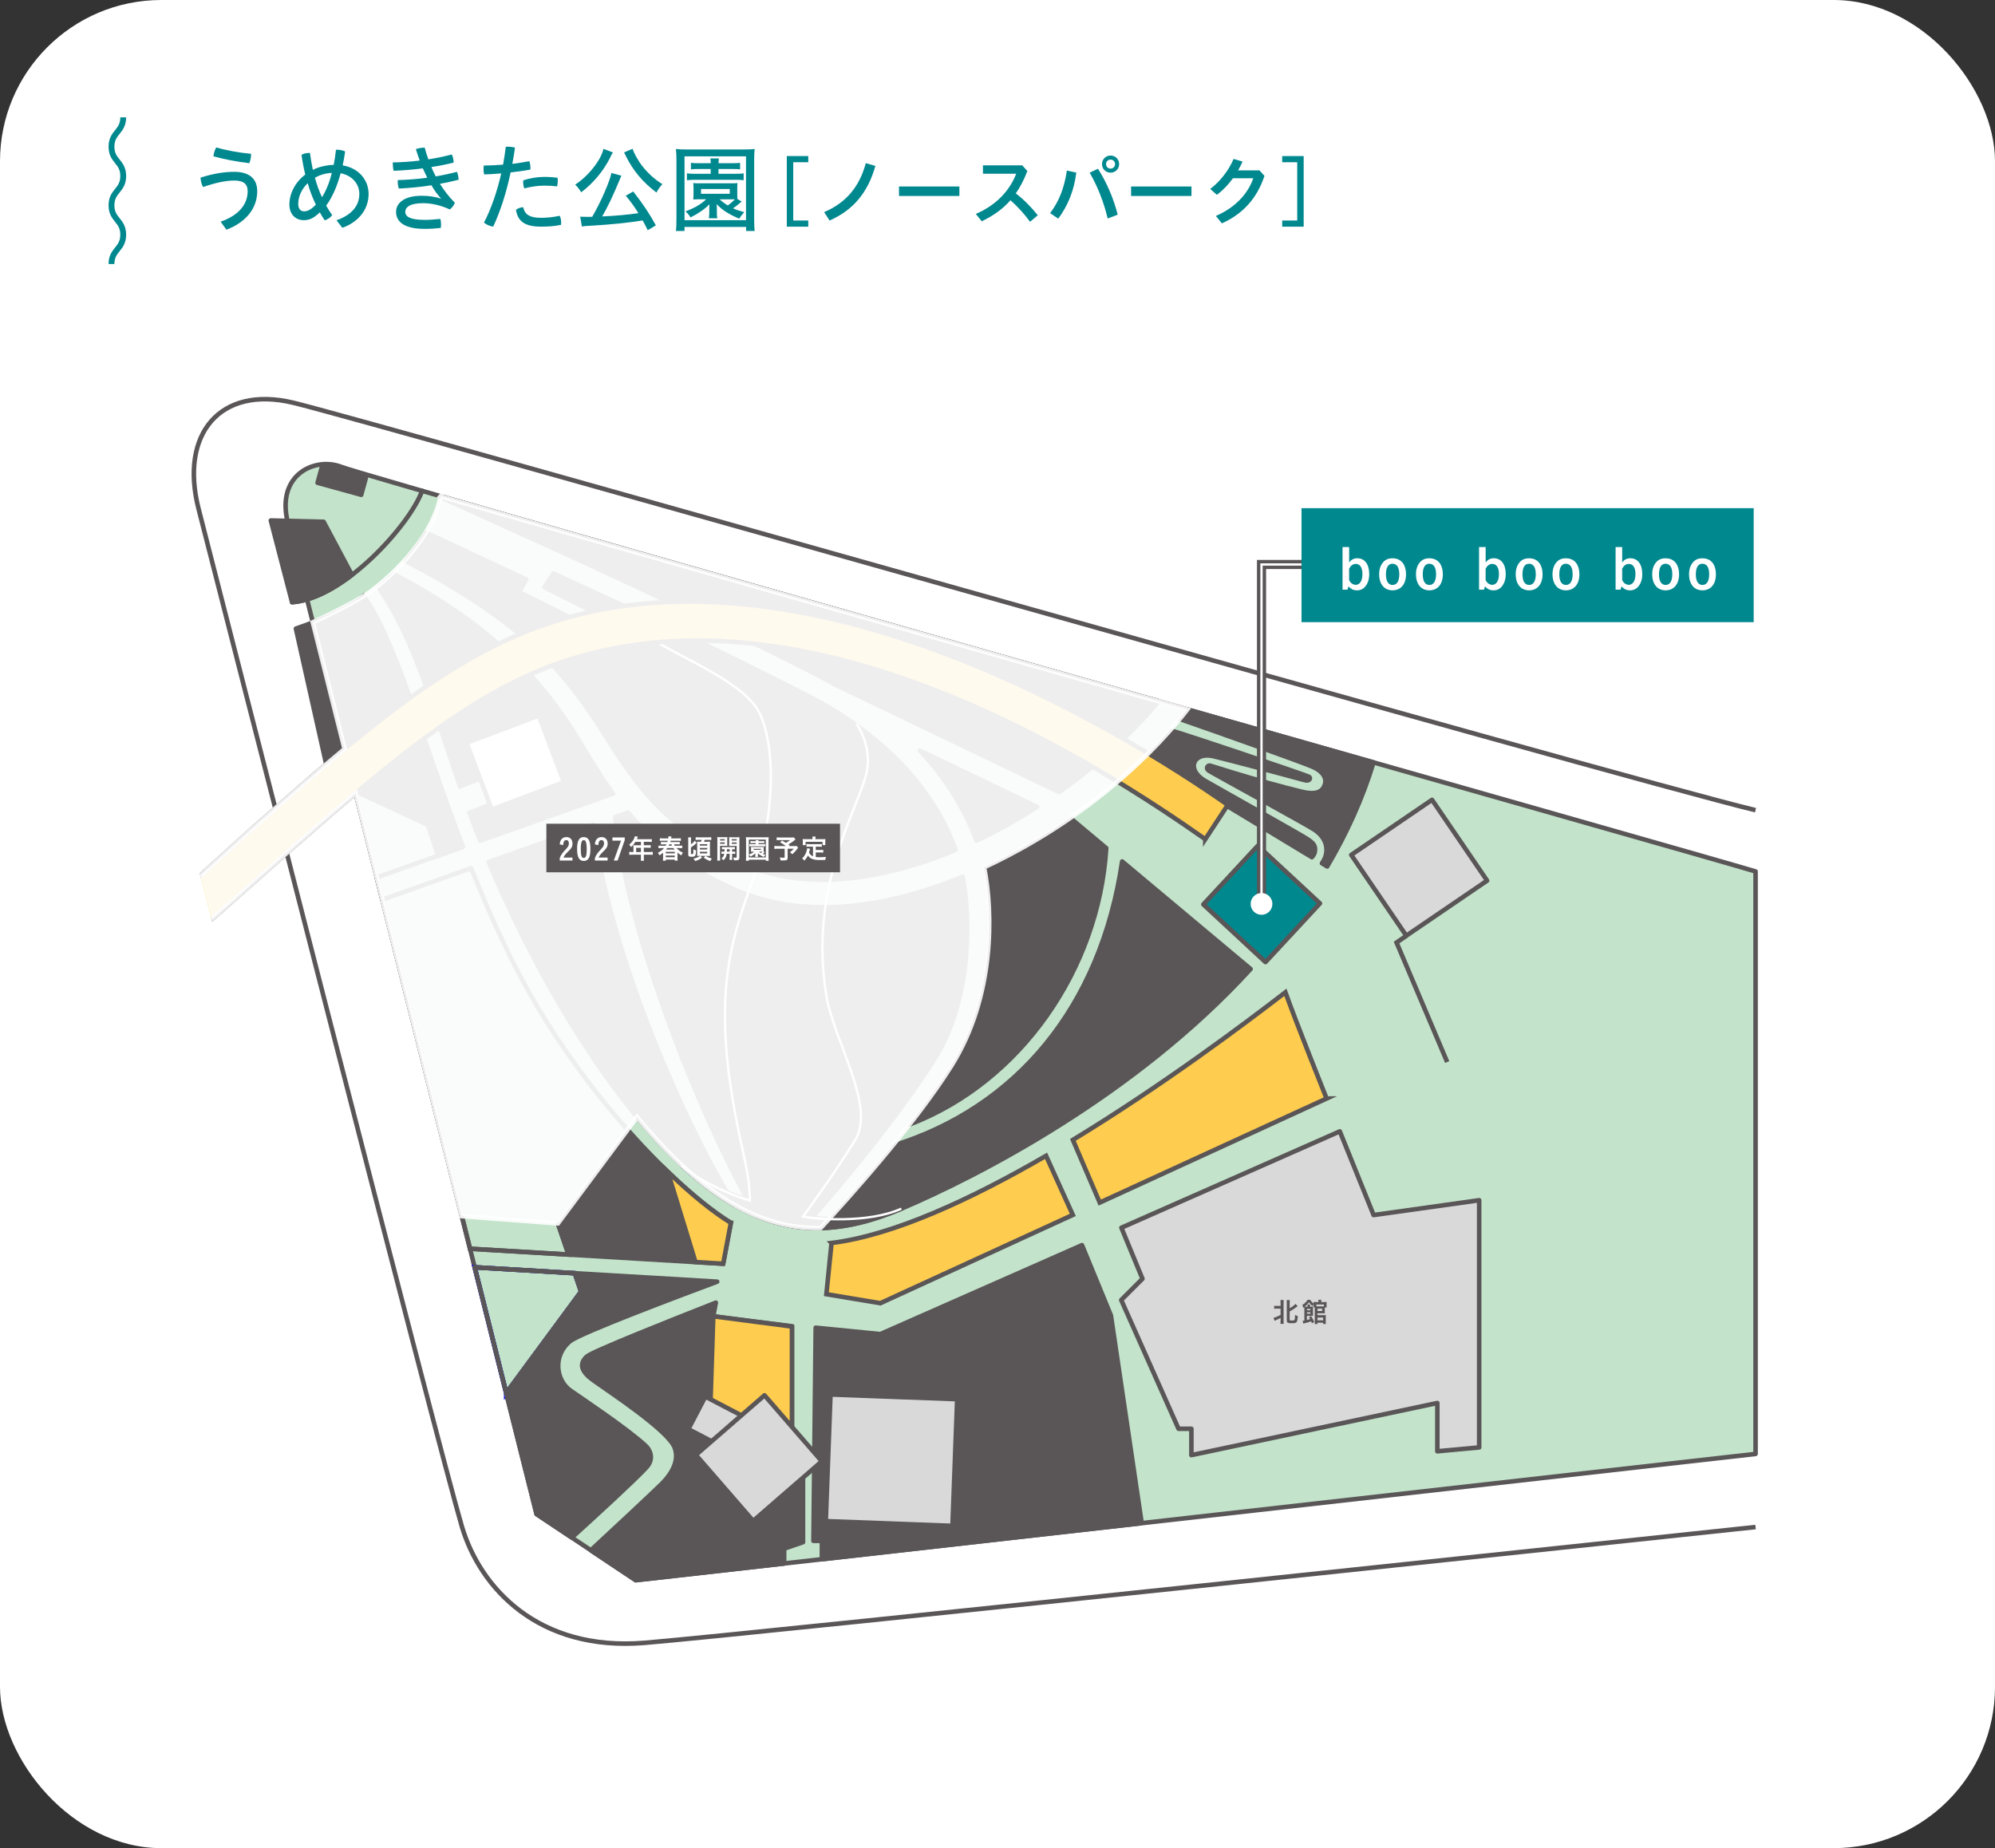 <?xml version="1.0" encoding="UTF-8"?><svg id="uuid-42e419cd-4f37-432c-937e-020ff2767368" xmlns="http://www.w3.org/2000/svg" width="680" height="630" xmlns:xlink="http://www.w3.org/1999/xlink" viewBox="0 0 680 630"><rect x="0" y="0" width="680" height="630" fill="#333333" stroke="none"/><defs><clipPath id="uuid-e8dc9242-bdca-4f78-b0f4-df8e095a3d0a"><rect x="56.4" y="117.29" width="574.15" height="457.62" fill="none" stroke-width="0"/></clipPath><clipPath id="uuid-956b941b-36b5-42d5-9532-1d7164fcf946"><polygon points="142.39 587.19 630.55 587.19 630.55 106.63 19.07 106.63 142.39 587.19" fill="none" stroke-width="0"/></clipPath></defs><g id="uuid-18dee4ae-40cc-431b-8733-9cf992c32076"><rect x="0" y="0" width="680" height="630" rx="55" ry="55" fill="#fff" stroke-width="0"/><path d="m75.21,75.56c6.34-2.21,9.21-6.05,9.21-10.4,0-2.37-1.34-3.62-4.61-3.62-2.85,0-6.4.77-10.59,2.21-.51-.86-.83-2.11-.86-3.2,4.26-1.38,8.19-1.98,11.42-1.98,5.57,0,7.9,2.66,7.9,6.62,0,5.5-3.49,10.43-10.5,13.12l-1.98-2.75Zm10.37-23.13c.03,1.06-.22,2.3-.61,3.2-3.97-.45-8.8-1.38-12.22-2.34.1-1.02.45-2.21.96-3.04,3.3.99,7.81,1.82,11.87,2.18Z" fill="#00888f" stroke-width="0"/><path d="m114.7,75.08c5.25-1.82,7.78-5.02,7.78-8.99,0-3.26-2.3-6.24-6.37-7.04-1.06,3.87-2.53,7.78-4.93,11.04.61,1.12,1.31,2.21,2.05,3.23-.61.86-1.6,1.5-2.56,1.79-.58-.86-1.12-1.76-1.66-2.72-2.21,2.11-3.65,2.66-5.47,2.66-2.82,0-4.9-2.02-4.9-5.31,0-3.87,2.02-7.65,5.41-10.24-.54-2.18-.96-4.42-1.28-6.72.67-.42,1.63-.64,2.53-.64h.35c.26,1.98.58,3.87.99,5.76,2.05-1.06,4.64-1.63,7.1-1.7.32-1.6.58-3.3.77-5.12.16-.03.35-.03.51-.03.9,0,1.79.19,2.62.58-.22,1.66-.51,3.23-.83,4.74,5.63.96,8.83,5.12,8.83,9.76,0,5.18-3.36,9.54-8.96,11.52l-1.98-2.56Zm-13.05-5.54c0,1.66.83,2.5,1.98,2.5,1.09,0,2.27-.45,4.03-2.27-1.12-2.34-2.08-4.8-2.78-7.33-2.05,1.98-3.23,4.54-3.23,7.1Zm11.46-10.59c-1.98.03-4.22.7-5.76,1.66.61,2.27,1.41,4.51,2.4,6.62,1.57-2.53,2.66-5.41,3.36-8.29Z" fill="#00888f" stroke-width="0"/><path d="m150.28,67.6c-1.09-1.15-2.18-2.62-3.23-4.45-3.58.58-7.33.93-11.1,1.12-.26-.7-.38-1.6-.38-2.4v-.48c3.33-.1,6.75-.35,10.05-.8-.51-1.09-1.02-2.14-1.5-3.2-3.23.42-6.53.7-9.95.83-.19-.74-.29-1.73-.29-2.53v-.32c3.07-.06,6.14-.26,9.18-.64-.48-1.31-.9-2.56-1.31-3.9.83-.29,2.05-.51,3.01-.51.35,1.38.77,2.66,1.25,4,2.72-.42,5.41-.99,8-1.66.38.74.61,1.86.61,2.78-2.5.61-5.02,1.12-7.58,1.5.45,1.09.93,2.18,1.5,3.2,2.46-.45,4.83-.93,7.2-1.57.35.77.54,1.76.58,2.69-2.11.54-4.16,1.02-6.37,1.41,1.44,2.3,3.14,4.48,5.09,6.46-.38.93-.96,1.66-1.7,2.27-3.17-1.44-6.27-2.14-9.12-2.14-4.74,0-6.08,1.54-6.08,2.91,0,1.73,1.73,2.78,6.59,2.78,1.66,0,3.46-.13,5.34-.32.19.54.26,1.22.26,1.89,0,.42-.03.83-.1,1.18-1.89.22-3.62.32-5.5.32-6.66,0-9.73-2.24-9.73-5.82,0-2.66,2.34-5.47,8.77-5.47,2.5,0,4.58.35,6.46.96l.06-.1Z" fill="#00888f" stroke-width="0"/><path d="m172.4,50.03c.22-.03.48-.03.7-.03.8,0,1.63.1,2.43.32-.26,1.86-.54,3.71-.9,5.54,2.08-.26,4.06-.58,5.79-.93.22.61.38,1.44.38,2.21,0,.22,0,.45-.03.67-2.02.38-4.35.7-6.72.96-1.47,6.98-3.58,13.47-5.95,18.49-1.18-.19-2.27-.64-3.14-1.38,2.37-4.51,4.45-10.4,5.89-16.77-2.08.19-4.1.29-5.82.35-.16-.58-.22-1.18-.22-1.79,0-.42.03-.83.1-1.25,1.92,0,4.22-.1,6.56-.29.38-1.98.67-4.06.93-6.11Zm18.88,25.82c0,.29-.03.54-.06.8-2.18.45-4.26.61-6.78.61-5.54,0-7.9-1.76-8.58-5.73.61-.51,1.6-.86,2.46-.9.54,2.37,2.02,3.62,6.14,3.62,2.02,0,4.13-.22,6.3-.7.35.64.51,1.47.51,2.3Zm-5.92-15.55c1.82,0,3.49.13,4.67.29.06.32.1.7.1,1.06,0,.67-.1,1.34-.26,1.89-1.22-.16-2.66-.26-4.45-.26-2.08,0-4.58.38-6.72.93-.22-.61-.38-1.41-.38-2.18,0-.19,0-.35.03-.54,2.21-.77,4.8-1.18,7.01-1.18Z" fill="#00888f" stroke-width="0"/><path d="m208.08,53.52c-2.33,4.7-5.79,8.86-9.98,12.03-.58-.99-1.31-1.92-2.05-2.62,4.45-2.85,8.86-8.42,9.63-12.19l3.23,1.22c-.06.1-.13.19-.13.22-.03.03-.06.1-.13.22l-.19.32c-.1.22-.19.38-.26.48l-.13.32Zm12.7,24.96c-.77-1.57-1.12-2.27-1.73-3.33-4.8.77-10.98,1.41-17.09,1.76-2.34.13-2.66.13-3.62.32l-.58-3.36c.67.03,1.63.06,2.53.06.54,0,.64,0,1.57-.03,2.85-4.86,6.08-12.26,6.53-14.94l3.42.93c-.19.38-.35.74-.61,1.41-2.14,5.18-4.1,9.34-5.95,12.48,4.8-.22,8.67-.58,12.35-1.12-1.44-2.3-2.43-3.68-4.29-5.95l2.53-1.44c3.36,4.29,5.6,7.68,7.71,11.55l-2.78,1.66Zm-5.15-27.77c.32,1.34,2.02,4.35,3.52,6.18,1.92,2.37,4,4.22,6.62,5.89-.83.9-1.44,1.76-2.02,2.85-4.67-3.55-7.87-7.36-10.34-12.26-.29-.67-.51-1.09-.7-1.41l2.91-1.25Z" fill="#00888f" stroke-width="0"/><path d="m254.31,78.73v-1.38h-20.99v1.38h-2.94c.13-.83.19-2.24.19-3.97v-20.16c0-1.63-.06-2.69-.19-3.81.77.1,2.24.16,3.68.16h19.45c1.47,0,2.91-.06,3.71-.16-.13,1.15-.16,2.3-.16,3.81v20.19c0,1.86.06,3.3.19,3.94h-2.94Zm-20.99-3.68h20.96v-21.76h-20.96v21.76Zm19.45-6.34c-1.5,1.31-1.92,1.63-2.91,2.3,1.12.51,2.02.83,3.81,1.31-.7.77-1.22,1.44-1.7,2.21-3.52-1.44-6.05-3.1-7.68-4.96.03.45.06.96.06,1.5v1.38c0,.83.03,1.5.13,1.95h-2.85c.06-.45.13-1.28.13-1.95v-1.38c0-.32.03-.8.06-1.44-1.54,1.6-3.84,3.2-6.46,4.48-.54-.9-1.02-1.47-1.73-2.05,2.91-1.06,5.28-2.4,7.07-4.13h-2.3c-.7,0-1.09,0-1.18.03-.35,0-.45,0-.93.03.06-.45.1-.99.1-1.7v-2.14c0-.74-.03-1.25-.1-1.76.64.1,1.02.1,2.11.1h10.88c1.06,0,1.44,0,2.08-.1-.06.61-.06.96-.06,1.76v2.14c0,.77,0,.93.06,1.54l1.41.86Zm-14.65-11.1c-1.18,0-2.02.03-2.62.13v-2.24c.7.1,1.34.13,2.62.13h4.13c0-.74-.03-1.09-.13-1.63h2.91c-.06.35-.1.74-.13,1.63h4.8c1.15,0,1.92-.03,2.56-.13v2.24c-.58-.1-1.34-.13-2.53-.13h-4.83v1.63h6.11c1.18,0,1.82-.03,2.46-.16v2.37c-.67-.13-1.31-.16-2.43-.16h-14.4c-1.09,0-1.89.06-2.5.16v-2.37c.64.13,1.34.16,2.53.16h5.57v-1.63h-4.13Zm.83,8.45h9.79v-1.63h-9.79v1.63Zm6.33,1.89c.83.77,1.6,1.34,2.75,2.08.7-.42,1.86-1.44,2.43-2.08h-5.18Z" fill="#00888f" stroke-width="0"/><path d="m275.5,55.3h-5.12v19.87h5.12v2.1h-7.32v-24.07h7.32v2.1Z" fill="#00888f" stroke-width="0"/><path d="m298.37,56.56c-2.51,9.04-7.58,15.11-15.62,18.61l-1.84-2.87c7.35-3.1,12.06-8.6,14.19-16.67l3.28.92Z" fill="#00888f" stroke-width="0"/><path d="m327.01,63.57v3.23h-20.59v-3.23h20.59Z" fill="#00888f" stroke-width="0"/><path d="m351.1,75.61c-1.92-2.66-4.33-5.27-6.68-7.35-2.69,3.07-5.94,5.35-9.81,7.17l-2-2.51c6.71-2.87,11.42-7.68,13.77-13.7h-11.34v-2.87h13.39l1.74,1.95c-1.1,2.94-2.41,5.45-3.94,7.63,2.66,2.02,5.33,4.71,7.5,7.45l-2.64,2.23Z" fill="#00888f" stroke-width="0"/><path d="m357.93,72.66c2.94-3.87,4.81-8.4,5.71-14.52l3.23.69c-.82,6.3-2.87,11.21-6.15,15.7l-2.79-1.87Zm16.31-15.13c2.84,4.43,5.25,9.83,6.73,15.64l-3.41,1.31c-1.31-5.48-3.43-10.96-6.15-15.62l2.82-1.33Zm7.22-1.59c0,1.64-1.28,2.92-2.92,2.92s-2.92-1.28-2.92-2.92,1.28-2.92,2.92-2.92,2.92,1.28,2.92,2.92Zm-4.46,0c0,.87.67,1.54,1.54,1.54s1.54-.67,1.54-1.54-.67-1.54-1.54-1.54-1.54.67-1.54,1.54Z" fill="#00888f" stroke-width="0"/><path d="m406.12,63.57v3.23h-20.59v-3.23h20.59Z" fill="#00888f" stroke-width="0"/><path d="m429.28,58.07l1.72,1.89c-2.59,7.78-7.48,13.03-14.52,16.18l-2.05-2.53c6.38-2.74,10.88-7.37,12.75-12.85h-6.91c-1.61,2.2-3.48,4.15-5.48,5.66l-2.28-2c3.38-2.59,6.25-6.25,7.96-10.24l3.07.9c-.46,1.02-.97,2.02-1.54,3h7.27Z" fill="#00888f" stroke-width="0"/><path d="m444.36,53.2v24.07h-7.32v-2.1h5.12v-19.87h-5.12v-2.1h7.32Z" fill="#00888f" stroke-width="0"/><path d="m42,40c0,5-4,5-4,10s4,5,4,10-4,5-4,10,4,5,4,10-4,5-4,10" fill="none" stroke="#00888f" stroke-miterlimit="10" stroke-width="1.99"/><g clip-path="url(#uuid-e8dc9242-bdca-4f78-b0f4-df8e095a3d0a)"><g clip-path="url(#uuid-956b941b-36b5-42d5-9532-1d7164fcf946)"><path d="m598.38,276.18c-46.84-11.27-473.59-132.99-498.49-138.91-24.9-5.93-38.73,10.67-32.21,36.17,6.52,25.5,81.68,319.6,89.73,346.85,6.21,21.04,26.09,42.69,62.26,39.73,36.17-2.96,378.72-39.48,378.72-39.48" fill="#fff" stroke="#5a5657" stroke-linejoin="round" stroke-width="1.55"/><path d="m598.38,297.06c-11.27-3.56-473-134.3-481.89-137.86-8.89-3.56-22.53,2.37-18.38,18.97,4.15,16.6,84.79,337.96,84.79,337.96l33.8,22.53,381.69-43.04v-198.57Z" fill="#c3e3cb" stroke="#5a5657" stroke-linejoin="round" stroke-width="1.55"/><polyline points="389.15 519.22 378.66 448.42 368.8 424.44 300.06 454.77 278.03 452.59 277.26 525.25 280.14 525.25 280.14 531.52 389.15 519.22" fill="#5a5657" stroke="#5a5657" stroke-linejoin="round" stroke-width="1.55"/><path d="m269.94,499.76v-47.65l-26.82-3.4.88-4.66c-14.11,5.54-41.99,16.6-43.96,18.35-3.09,2.75-1.44,5.56,2.27,8.19,5.71,4.05,25.53,17.1,27.65,22.89,1.54,4.21-.59,8.63-4.79,12.7-4.76,4.6-15.25,14.38-23.79,22.29l15.31,10.21,50.59-5.71v-5.05l6.43-2.22v-25.93h-3.77Z" fill="#5a5657" stroke="#5a5657" stroke-linejoin="round" stroke-width="1.55"/><path d="m172.55,474.89l25.52-34.59-2.13-6.28-34.15-2.03c4,15.94,7.66,30.52,10.76,42.9Z" fill="none" stroke="blue" stroke-miterlimit="10" stroke-width="1.55"/><path d="m157.77,288.69c-14.05-36.76-23.15-71.15-33.87-85.49l-15.64,15.46c12.82,51.1,35.06,139.74,51.94,207.01l33.58,1.99-3.61-10.62,23.99-31.63c-9.5-10.7-19.15-23.28-27.78-36.97-10.26-16.29-18.63-34.5-25.78-52.51" fill="none" stroke="#5a5657" stroke-miterlimit="10" stroke-width="1.55"/><path d="m119.96,195.99c-6.67,5.1-13.86,8.84-20.41,9.3l-7.24-27.87,17.99.44,9.66,18.13Z" fill="#5a5657" stroke="#5a5657" stroke-linejoin="round" stroke-width="1.55"/><rect x="108.78" y="160.72" width="15.43" height="6.01" transform="translate(47.68 -25.07) rotate(15.41)" fill="#5a5657" stroke="#5a5657" stroke-linejoin="round" stroke-width="1.55"/><polyline points="479.39 318.97 476.02 321.29 493.28 362.03" fill="none" stroke="#5a5657" stroke-miterlimit="10" stroke-width="1.55"/><path d="m249.11,416.86c-9.33-5.75-21.99-16.87-34.95-31.46l-.02.02-23.98,31.62,3.61,10.62,52.71,3.13,2.62-13.92Z" fill="#5a5657" stroke="#5a5657" stroke-linejoin="round" stroke-width="1.55"/><path d="m194.31,457.2c3.37-2.77,37.21-15.49,50.14-20.3l-48.52-2.88,2.13,6.28-25.52,34.59c6.31,25.16,10.35,41.25,10.35,41.25l12.01,8c9.15-8.3,21.24-19.41,25.37-23.84,3.04-3.25.93-6.4-.08-7.35-6.17-5.8-22.32-16.53-25.72-18.92-5.03-3.53-6.12-11.94-.15-16.84Z" fill="#5a5657" stroke="#5a5657" stroke-linejoin="round" stroke-width="1.55"/><path d="m172.55,474.89l25.52-34.59-2.13-6.28-34.15-2.03c4,15.94,7.66,30.52,10.76,42.9Z" fill="none" stroke="#5a5657" stroke-linejoin="round" stroke-width="1.55"/><path d="m149.33,291.75l8.44-3.06c-14.05-36.76-23.16-71.15-33.87-85.49-5.56,4.83-17.34,9.11-23.04,11.08l11.48,51.35,33.5,15.58,3.49,10.54Z" fill="#5a5657" stroke="#5a5657" stroke-linejoin="round" stroke-width="1.55"/><path d="m143.87,167.33c-3.95,11.18-26.5,36.71-44.32,37.95" fill="none" stroke="#5a5657" stroke-linecap="round" stroke-linejoin="round" stroke-width="1.55"/><path d="m275.51,237.27c-29.75-15.32-61.75-30.31-86.88-41.8l-3.06,4.7,23.92,12-3.51,4.1-29.02-14.43,2.42-4.32-34.13-15.96c-2.12,3.7-4.58,6.98-6.93,9.72,41.42,21.6,54.79,38.81,67.08,58.13,11.45,18.01,21.35,33.57,50.04,45.84,18.16,7.77,43.41,5.69,70.27-5.53-7.43-20.99-25.04-39.5-50.18-52.45Z" fill="#5a5657" stroke="#5a5657" stroke-linejoin="round" stroke-width="1.55"/><path d="m394.92,239.05c-93.03-26.47-193.67-55.13-244.72-69.89-.02.11-.06.21-.09.32,3.49,1.6,8.36,3.8,14.29,6.47,25.23,11.37,72.21,32.54,114.66,54.4,1.85.95,3.66,1.93,5.43,2.94l76.53,36.73c13.11-9.27,24.73-19.91,33.9-30.98Z" fill="#5a5657" stroke="#5a5657" stroke-linejoin="round" stroke-width="1.55"/><path d="m332.79,286.56c.41-.2.82-.37,1.24-.57,6.72-3.24,13.25-6.93,19.51-10.93l-40.01-19.2c8.73,9.31,15.25,19.66,19.26,30.7Z" fill="#5a5657" stroke="#5a5657" stroke-linejoin="round" stroke-width="1.55"/><path d="m448.24,289.57c-.03-1.28-.34-1.98-2.5-3.47-2.1-1.44-33.3-18.91-35.22-20.07-6.25-3.77-3.8-9.73,2.89-8.3,2.31.49,25.5,6.59,31.36,8.24,1.62.45,2.23-.86,1.29-1.23-4.08-1.6-40.33-13.83-47.22-15.83-2.67,3.02-5.49,6.01-8.48,8.93l56.79,34.37c.65-.66,1.12-1.51,1.09-2.64Z" fill="#5a5657" stroke="#5a5657" stroke-linejoin="round" stroke-width="1.55"/><path d="m468.18,259.89c-20.09-5.72-41.5-11.8-63.45-18.05-.85,1.09-1.74,2.17-2.63,3.25,10.56,3.62,41.92,14.78,45.39,16.33,3.29,1.46,4.83,3.69,4.08,6.04-.71,2.23-2.62,3.69-7.81,2.44-5.98-1.43-16.38-4.29-23.82-6.6-3.5-1.09-6.28-1.95-7.48-2.31-.78-.23-1.72.94-.31,1.8,1.86,1.14,33.63,18.51,35.92,20.08,3.62,2.49,4.2,5.38,4.05,7.36-.12,1.59-.71,2.93-1.53,4.05l1.79,1.09c6.54-11.09,11.96-22.91,15.8-35.48Z" fill="#5a5657" stroke="#5a5657" stroke-linejoin="round" stroke-width="1.55"/><path d="m377.06,289.11l-12.27-10.28c-8.39,5.78-17.34,11.04-26.7,15.55-.89.43-1.77.83-2.65,1.24,3.05,15.3,3.67,44.07-11.19,67.74-4,6.37-9,13.23-14.26,19.97,37.78-14.41,64.48-52.8,67.08-94.23Z" fill="#5a5657" stroke="#5a5657" stroke-linejoin="round" stroke-width="1.55"/><path d="m382.49,293.65c-7.36,49.67-36.08,83.93-78.31,96.94-9.48,11.6-18.98,22.1-24.46,28.02,8.96-.19,18.02-2.57,27.52-6.6,26.15-11.11,79.54-38.48,119.03-81.69l-43.78-36.66Z" fill="#5a5657" stroke="#5a5657" stroke-linejoin="round" stroke-width="1.55"/><path d="m166.56,293.82c1.73,4.17,3.59,8.45,5.62,12.85,14.7,31.99,31.05,57.45,45.72,75.03,11.47,13.75,22.13,23.18,32.46,29.07-15.95-25.65-42.26-83.88-48.19-129.58l-35.6,12.64Z" fill="#5a5657" stroke="#5a5657" stroke-linejoin="round" stroke-width="1.55"/><path d="m198,253.49c-8.69-14.53-24.68-37.67-63.83-57.76-2.94,2.91-5.08,4.56-5.08,4.56,15.3,22.58,20.26,49.97,34.56,86.32l45.31-16.08c-4.08-5.58-7.54-11.31-10.96-17.03Z" fill="#5a5657" stroke="#5a5657" stroke-linejoin="round" stroke-width="1.55"/><path d="m328.15,298.82c-16.9,6.95-33.05,10.49-47.64,10.49-10.49,0-20.17-1.82-28.75-5.49-17.82-7.62-29.19-16.89-37.71-26.86l-4.4,1.56c5.67,48.26,34.93,114.34,48.43,135.99,5.32,2.17,10.58,3.45,15.85,3.91,2.89-3.27,29.5-33.34,44.67-57.48,11.62-18.5,12.74-44.83,9.55-62.13Z" fill="#5a5657" stroke="#5a5657" stroke-linejoin="round" stroke-width="1.55"/><path d="m233.87,398.57c25.58,23.18,47.9,24.26,73.36,13.44-11.53,5.17-29.52,3.48-33.52,2.72,0,0,10.81-14.74,17.84-26.22,7.02-11.48-7.38-33.83-9.87-49.08-1.82-11.08-1.62-21.12-.37-30.13-.27,0-.54,0-.8,0-9.27,0-17.91-1.42-25.71-4.28-5.07,14.46-10.57,31.9-5.96,63.91,3.16,21.93,6.7,29.15,6.77,40.31-8.71-2.52-19.04-7.99-23.16-12l1.43,1.31Z" fill="#5a5657" stroke="#5a5657" stroke-linejoin="round" stroke-width="1.55"/><rect x="156.36" y="267.94" width="11.12" height="6.46" transform="translate(-88.57 78.79) rotate(-21.63)" fill="#c3e3cb" stroke="#c3e3cb" stroke-linejoin="round" stroke-width="1.55"/><path d="m216.83,213.99c9.18,8.41,37.14,17.24,42.47,29.94,5.33,12.7,4.46,35.04-2.42,55.13-5.41,15.8-13.31,33.35-8.05,69.88,3.16,21.93,6.7,29.15,6.77,40.31-8.71-2.52-19.04-7.99-23.16-12" fill="none" stroke="#fff" stroke-miterlimit="10" stroke-width=".78"/><path d="m291.98,246.76c3.32,5.26,5.12,11.78,2.78,18.95-4.68,14.34-18.8,38.92-13.09,73.73,2.5,15.25,16.9,37.6,9.87,49.08-7.02,11.48-17.84,26.22-17.84,26.22,4,.76,21.99,2.45,33.52-2.72" fill="none" stroke="#fff" stroke-miterlimit="10" stroke-width=".78"/><path d="m157.77,288.69l-29.33,10.41c.63,2.51,1.26,5.03,1.9,7.57l30.25-10.74" fill="none" stroke="#5a5657" stroke-linecap="round" stroke-linejoin="round" stroke-width="1.55"/><line x1="195.93" y1="434.02" x2="161.78" y2="431.99" fill="none" stroke="#5a5657" stroke-linecap="round" stroke-linejoin="round" stroke-width="1.55"/><line x1="160.19" y1="425.67" x2="193.78" y2="427.66" fill="none" stroke="#5a5657" stroke-linecap="round" stroke-linejoin="round" stroke-width="1.55"/><path d="m283.43,423.72l-1.76,17.45,18.39,3.07,65.61-30.1-9.12-20.15c-25.57,14.84-52.07,27.12-73.13,29.72Z" fill="#fecc4e" stroke="#5a5657" stroke-miterlimit="10" stroke-width="1.55"/><path d="m452.17,374.47s-10.53-26.33-14.04-36.21c-14.38,11.08-42.19,31.92-72.44,50.31l9.16,21.37,77.33-35.47Z" fill="#fecc4e" stroke="#5a5657" stroke-miterlimit="10" stroke-width="1.55"/><path d="m410.82,286.07c-34.21-23.95-136.25-91.68-223.34-58.94-29.8,11.2-57.47,35.31-89.46,63.36-7.15,6.27-31.96,28.43-44.46,39.19-73.1,62.95-123.87,113.03-193.75,120.86-55.82,6.25-129.43-15-186.23-83.71l25.93-1.65c48.13,58.84,112.57,74.68,160.07,70.75,67.88-5.62,133.32-74.1,184.58-116.3,13.6-11.2,37.52-33.42,44.64-39.66,33.02-28.96,61.55-53.97,93.81-65.95,89.58-33.27,199.8,35.15,235.89,60.36l-7.68,11.7Z" fill="#fecc4e" stroke="#5a5657" stroke-miterlimit="10" stroke-width="1.55"/><polygon points="269.94 452.19 243.12 448.7 241.94 485.19 269.94 489.29 269.94 452.19" fill="#fecc4e" stroke="#5a5657" stroke-miterlimit="10" stroke-width="1.55"/><path d="m249.11,416.86c-6.05-3.73-13.5-9.73-21.52-17.45l9.46,30.81,9.45.56,2.62-13.92Z" fill="#fecc4e" stroke="#5a5657" stroke-miterlimit="10" stroke-width="1.55"/><polygon points="382.23 418.51 456.68 385.66 468.2 414.19 504.18 409.14 504.18 493.4 489.92 494.72 489.92 478.26 406.09 496.03 406.09 487.04 401.7 487.04 382.17 443.15 389.41 435.91 382.23 418.51" fill="#d9d9d9" stroke="#5a5657" stroke-linejoin="round" stroke-width="1.55"/><rect x="467.11" y="279.14" width="33.33" height="33.33" transform="translate(455.67 -270.54) rotate(55.72)" fill="#d9d9d9" stroke="#5a5657" stroke-linejoin="round" stroke-width="1.55"/><rect x="282.23" y="476.16" width="43.21" height="43.21" transform="translate(18.74 -10.97) rotate(2.13)" fill="#d9d9d9" stroke="#5a5657" stroke-linejoin="round" stroke-width="1.55"/><rect x="236.38" y="480.12" width="20.54" height="12.51" transform="translate(253 -58.93) rotate(27.56)" fill="#d9d9d9" stroke="#5a5657" stroke-linejoin="round" stroke-width="1.55"/><rect x="163.48" y="246.77" width="24.26" height="26.3" transform="translate(356.78 3.85) rotate(69.32)" fill="#fff" stroke="#5a5657" stroke-linejoin="round" stroke-width="1.55"/><rect x="415.55" y="294.48" width="28.9" height="27.3" transform="translate(324.43 -210.23) rotate(42.86)" fill="#00888f" stroke="#5a5657" stroke-linejoin="round" stroke-width="1.55"/><rect x="243.78" y="481.56" width="29.8" height="30.99" transform="translate(464.35 -24.17) rotate(49.03)" fill="#d9d9d9" stroke="#5a5657" stroke-linejoin="round" stroke-width="1.55"/><path d="m435.14,446.1c-.37,0-.61,0-.84.05v-1.04c.22.04.41.05.84.05h1.35v-.98c0-.48-.02-.74-.05-1.02h1.12c-.04.28-.05.54-.05,1.02v6.03c0,.52,0,.78.05,1.07h-1.12c.04-.3.05-.57.05-1.08v-.95c-.56.31-1.02.54-1.67.82-.16.07-.32.14-.4.19l-.33-1.06c.29-.06.45-.11.77-.23.72-.29,1.04-.44,1.63-.75v-2.12h-1.35Zm4.46,3.77c0,.22.12.27.71.27.64,0,.84-.06.94-.25.1-.2.17-.83.17-1.66.34.19.63.31.94.4-.05,1.21-.2,1.85-.51,2.13-.26.23-.61.3-1.58.3-.78,0-1.05-.03-1.29-.14-.26-.13-.37-.36-.37-.78v-5.95c0-.5-.02-.75-.06-1.02h1.09c-.04.3-.05.54-.05,1.02v1.77c.8-.45,1.68-1.11,2-1.52l.71.84c-.09.06-.16.11-.29.21-.25.2-1.01.73-1.43.99q-.36.22-1,.57v2.82Z" fill="#5a5657" stroke-width="0"/><path d="m447.17,451.11c-.11-.33-.18-.5-.25-.69-.39.16-1.25.41-2,.59-.38.09-.52.13-.69.19l-.22-.98c.24,0,.25-.02.58-.07v-3.98c0-.28,0-.38-.02-.57-.1.08-.18.14-.34.26-.07-.38-.16-.64-.33-1.01.5-.33.7-.48,1.1-.87.32-.32.53-.59.69-.89h.9c.22.42.64.88,1.18,1.29,0-.28,0-.41-.03-.56.22.02.39.03.75.03h.9v-.16c0-.24,0-.43-.04-.62h1.03c-.03.2-.04.34-.04.62v.16h.98c.34,0,.64-.02.87-.04-.02.16-.03.34-.03.61v.67c0,.27,0,.46.03.61h-.63v1.32c0,.35,0,.53.03.68-.2-.02-.39-.03-.66-.03h-1.87v.64h2.16c.32,0,.52,0,.7-.03-.02.2-.03.43-.03.71v1.53c0,.36,0,.6.04.8h-.96v-.44h-1.9v.46h-.97c.03-.2.04-.43.04-.77v-4.9h-.41c.02-.18.03-.34.03-.55v-.56c-.2.28-.28.42-.38.69-.57-.48-.85-.78-1.22-1.31-.44.6-.79.98-1.42,1.49.17,0,.25,0,.47,0h.48v-.29c0-.2,0-.3-.04-.46h.9c-.03.14-.04.26-.04.46v.29h.35c.35,0,.51,0,.7-.04-.02.21-.03.43-.03.77v1.68c0,.35.01.52.02.72-.17,0-.29-.02-.52-.02h-1.57v1.41c.63-.16.74-.19,1.09-.3-.14-.27-.19-.36-.38-.67l.75-.32c.38.58.67,1.13,1.04,1.98l-.8.45Zm-.51-4.46v-.47h-1.17v.47h1.17Zm-1.17,1.17h1.17v-.49h-1.17v.49Zm5.78-3.13h-2.58v.63h2.21c.15,0,.21,0,.37,0v-.63Zm-2.19,2.2h1.58v-.79h-1.58v.79Zm0,3.18h1.91v-.92h-1.91v.92Z" fill="#5a5657" stroke-width="0"/><path d="m280.28,418.58c-.18,0-.36,0-.55.01,0,0,0,.01-.01.02.19,0,.37-.02.56-.03Z" fill="#fff" stroke-width="0"/><path d="m280.28,418.58c.85-.03,1.7-.07,2.56-.13-.85.07-1.71.1-2.56.13Z" fill="#fff" stroke-width="0"/><path d="m150.2,169.17c-3.32,15.7-18.4,28.38-23.84,32.41-5.44,4.03-19.74,10.54-19.74,10.54,2.29,9.13,6.19,24.67,10.83,43.18-9.29,7.71-18.77,16.01-28.65,24.67-7.12,6.24-31.04,28.46-44.64,39.66-20.05,16.51-42.28,37.04-65.97,56.26v17.92c23.43-18.5,47.81-40.4,75.37-64.13,12.5-10.76,37.31-32.92,44.46-39.19,7.97-6.99,15.67-13.74,23.21-20.1,15.52,61.87,36.17,144.18,36.17,144.18l32.76,2.47,26.97-36.26c.25.3.5.61.75.91,22.52,27,41.92,37.34,61.84,36.91,9.71-10.5,32-35.31,44.51-55.23,14.87-23.67,14.24-52.44,11.19-67.74.88-.41,1.76-.82,2.65-1.24,15.69-7.57,30.25-17.2,42.85-27.94,3.66-3.12,7.17-6.33,10.47-9.62,4.88-4.86,9.35-9.88,13.32-14.98-95.67-27.22-201.68-57.4-254.52-72.67Z" fill="#fff" opacity=".9" stroke="#fff" stroke-miterlimit="10" stroke-width="1.55"/><rect x="186.23" y="280.8" width="100.1" height="16.55" fill="#5a5657" stroke-width="0"/><path d="m195.12,293.34h-4.33v-.84c.25-.67.48-1.09.9-1.64.28-.38.36-.47,1.29-1.49.71-.78.92-1.2.92-1.89,0-.34-.09-.64-.26-.85-.14-.17-.37-.27-.65-.27-.37,0-.69.25-.85.67-.09.24-.13.48-.17,1.05l-1.18-.24c.08-.84.22-1.26.54-1.69.41-.54.98-.8,1.74-.8,1.28,0,2.07.84,2.07,2.23,0,.66-.14,1.1-.5,1.61-.24.33-.44.54-1.07,1.16-.83.81-1.16,1.23-1.51,1.97h3.06v1.03Z" fill="#fff" stroke-width="0"/><path d="m200.81,292.29c-.34.78-.98,1.19-1.84,1.19-1.57,0-2.27-1.27-2.27-4.14,0-1.18.14-2.15.42-2.77.37-.84.94-1.22,1.84-1.22.97,0,1.57.43,1.93,1.39.23.62.35,1.51.35,2.64,0,1.36-.13,2.26-.43,2.92Zm-1.05-.54c.15-.52.23-1.22.23-2.22,0-1.16-.12-2.19-.32-2.64-.15-.35-.38-.51-.7-.51-.35,0-.55.17-.72.57-.19.43-.29,1.3-.29,2.33,0,2.33.27,3.18,1,3.18.39,0,.66-.24.8-.71Z" fill="#fff" stroke-width="0"/><path d="m207.1,293.34h-4.33v-.84c.25-.67.48-1.09.9-1.64.28-.38.36-.47,1.29-1.49.71-.78.92-1.2.92-1.89,0-.34-.09-.64-.26-.85-.14-.17-.37-.27-.65-.27-.37,0-.69.25-.85.67-.09.24-.13.48-.17,1.05l-1.18-.24c.08-.84.22-1.26.54-1.69.41-.54.98-.8,1.74-.8,1.28,0,2.07.84,2.07,2.23,0,.66-.14,1.1-.5,1.61-.24.33-.44.54-1.07,1.16-.83.81-1.16,1.23-1.51,1.97h3.06v1.03Z" fill="#fff" stroke-width="0"/><path d="m212.94,285.48v.89l-2.42,6.97h-1.29l2.45-6.78h-2.93v-1.09h4.19Z" fill="#fff" stroke-width="0"/><path d="m215.9,288.62c0-.19,0-.34-.03-.52.18.02.37.03.62.03h1.97v-1.16h-1.88c-.46.71-.9,1.25-1.48,1.76-.25-.38-.35-.5-.65-.8.91-.77,1.37-1.36,1.74-2.24.12-.29.19-.49.21-.65l1.06.21c-.03.06-.16.34-.39.83h4.18c.44,0,.65,0,.92-.05v.98c-.28-.04-.52-.05-.92-.05h-1.81v1.16h1.43c.42,0,.65,0,.92-.04v.94c-.24-.03-.51-.04-.89-.04h-1.45v1.46h2.06c.43,0,.7-.02.99-.06v1.02c-.28-.04-.6-.06-.99-.06h-2.06v1.11c0,.46,0,.71.06.96h-1.1c.04-.26.06-.49.06-.97v-1.1h-3.01c-.39,0-.69.02-.98.06v-1.02c.29.04.56.06.98.06h.45v-1.84Zm2.56,1.84v-1.46h-1.62v1.46h1.62Z" fill="#fff" stroke-width="0"/><path d="m230.93,292.31c0,.53,0,.8.06,1.07h-1v-.36h-3.06v.37h-.98c.05-.28.06-.55.06-1.05v-1.66c-.43.36-.71.57-1.22.89-.14-.32-.34-.6-.57-.85.9-.49,1.55-.98,2.11-1.63h-.84c-.42,0-.75.02-1.05.06v-.9c.24.04.58.06,1.04.06h1.41c.12-.21.17-.32.26-.5h-.95c-.48,0-.7.01-.93.04v-.85c.2.03.45.04.93.04h1.26c.07-.19.09-.26.14-.45h-1.68c-.46,0-.73,0-1.02.05v-.9c.28.04.6.06,1.06.06h1.81c.05-.29.06-.42.06-.63v-.09l1.05.07q-.05.17-.13.65h2.26c.48,0,.8-.02,1.06-.06v.9c-.29-.04-.57-.05-1.02-.05h-2.47c-.05.19-.07.27-.13.45h2.29c.52,0,.75,0,.96-.04v.85c-.24-.03-.46-.04-.96-.04h-1.01c.11.23.16.33.27.5h1.51c.46,0,.78-.02,1.02-.06v.9c-.3-.04-.63-.06-1.03-.06h-.9c.63.69,1.22,1.12,2.16,1.58-.23.31-.37.56-.51.93-.57-.36-.85-.57-1.32-.97v1.68Zm-4-1.41h3.06v-.53h-3.06v.53Zm0,1.32h3.06v-.58h-3.06v.58Zm2.99-2.62c-.19-.22-.25-.32-.39-.51h-2.1c-.15.21-.24.34-.38.51h2.87Zm-.87-1.31c-.07-.15-.1-.2-.23-.5h-.66c-.09.21-.14.3-.24.5h1.14Z" fill="#fff" stroke-width="0"/><path d="m235.53,290.98c0,.14.07.18.35.18.26,0,.34-.04.39-.19.05-.16.08-.58.08-1.03,0-.09,0-.24,0-.44.35.22.56.31.9.39-.03,1.13-.12,1.59-.37,1.86-.21.22-.49.31-1.09.31-.95,0-1.2-.16-1.2-.78v-4.94c0-.39,0-.62-.05-.88h1.03c-.03.24-.05.48-.05.87v1.5c.6-.43.98-.79,1.3-1.26l.63.75c-.66.62-.7.65-1.11.97-.33.24-.49.35-.83.57v2.13Zm3.8,1.34c-.85.63-1.17.8-2.36,1.22-.14-.31-.31-.53-.61-.85,1.13-.25,1.6-.46,2.26-.95h-.31c-.3,0-.5,0-.71.03.02-.27.03-.48.03-.85v-3.35c0-.22,0-.47-.03-.66.24.03.36.03.83.03h.5c.11-.21.21-.44.29-.65h-1.12c-.43,0-.72,0-.99.05v-.96c.24.04.47.05.98.05h3.33c.54,0,.8-.01,1.02-.05v.96c-.28-.04-.56-.05-1.02-.05h-1.2c-.1.26-.19.45-.3.65h1.22c.5,0,.65,0,.89-.03-.03.24-.04.42-.04.8v3.21c0,.46,0,.65.03.85-.09,0-.11,0-.3,0-.06,0-.11,0-.17,0-.18,0-.29,0-.32,0h-.7c.79.48,1.12.62,2.11.87-.23.28-.39.55-.52.9-1.16-.44-1.57-.65-2.27-1.2l.66-.57h-1.85l.66.58Zm-.78-4.05h2.51v-.52h-2.51v.52Zm0,1.3h2.51v-.53h-2.51v.53Zm0,1.35h2.51v-.57h-2.51v.57Z" fill="#fff" stroke-width="0"/><path d="m245.44,292.27c0,.53,0,.83.05,1.09h-1.04c.04-.26.06-.55.06-1.11v-5.9c0-.48,0-.72-.04-1.01.24.03.48.04.91.04h1.62c.48,0,.68,0,.92-.04-.02.27-.03.51-.03.83v1.37c0,.41,0,.56.02.8-.29,0-.48-.02-.82-.02h-1.66v3.94Zm0-5.75h1.58v-.47h-1.58v.47Zm0,1.12h1.58v-.48h-1.58v.48Zm1.49,2.67c.02-.32.02-.43.02-.83-.42,0-.65,0-.9.04v-.8c.24.03.49.04.9.04h2.6c.44,0,.68,0,.93-.04v.8c-.25-.03-.48-.04-.93-.04v.83h.13c.45,0,.67,0,.92-.04v.81c-.28-.03-.48-.04-.92-.04h-.13v1.32c0,.41,0,.59.04.77h-.93c.04-.22.05-.37.05-.77v-1.32h-1.01c-.09.94-.39,1.54-1.09,2.21-.23-.25-.4-.4-.72-.62.61-.47.85-.87.97-1.59-.49,0-.72.01-.95.04v-.81c.24.03.47.04.92.04h.09Zm.86-.83q0,.38-.03.83h.95v-.83h-.92Zm4.24,2.79c0,.79-.27,1-1.28,1-.15,0-.27,0-.59-.02-.05-.4-.09-.59-.24-.94.34.05.61.07.83.07.29,0,.34-.04.34-.23v-3.8h-1.76c-.3,0-.61,0-.82.02.03-.31.03-.37.03-.8v-1.37c0-.35,0-.59-.03-.83.24.03.46.04.91.04h1.72c.45,0,.67,0,.92-.04-.03.33-.04.55-.04,1v5.92Zm-2.6-5.74h1.67v-.47h-1.67v.47Zm0,1.12h1.67v-.48h-1.67v.48Z" fill="#fff" stroke-width="0"/><path d="m261.03,293.42v-.36h-5.79v.36h-1c.04-.3.06-.68.06-1.16v-5.82c0-.41-.02-.74-.05-1.07.28.04.59.05,1.04.05h5.67c.45,0,.75,0,1.05-.05-.04.34-.05.6-.05,1.07v5.83c0,.55.02.92.05,1.16h-.99Zm-5.79-2.11s.03-.02.28-.11c.56-.2,1.13-.53,1.55-.89h-.52q-.42.01-.59.02c.02-.18.03-.26.03-.49v-.65c0-.22,0-.28-.03-.49.18.02.27.02.59.02h3.17c.33,0,.42,0,.6-.02-.02.16-.02.21-.02.49v.65c0,.26,0,.32.02.48l.37.21q-.05.05-.17.15c-.13.13-.3.26-.51.42.21.09.37.14.89.28-.25.29-.38.47-.57.74-.94-.41-1.5-.76-1.99-1.23q0,.16,0,.31v.38c0,.23,0,.35.04.51h-.97c.03-.17.04-.31.04-.51v-.38c0-.07,0-.21,0-.28-.61.5-.91.71-1.65,1.08-.2-.33-.27-.4-.56-.67v.94h5.78v-6.07h-5.78v5.11Zm1.29-3.9c-.36,0-.47,0-.75.03v-.73c.2.03.36.04.75.04h1.08c0-.16-.02-.23-.04-.36h1.01c-.02.09-.03.17-.04.36h1.26c.34,0,.53-.01.72-.04v.73c-.24-.02-.37-.03-.72-.03h-1.26v.36h1.6c.34,0,.48,0,.7-.04v.77c-.22-.03-.4-.04-.68-.04h-4.04c-.28,0-.46.01-.69.04v-.77c.2.03.37.04.71.04h1.46v-.36h-1.08Zm.35,2.27h2.51v-.32h-2.51v.32Zm1.8.63c.22.19.34.26.69.48.17-.12.38-.31.53-.48h-1.22Z" fill="#fff" stroke-width="0"/><path d="m271.16,286.11c-.6.53-.65.58-1.04.85-.54.38-.91.62-1.38.9.2.13.2.14.42.28l-.27.27h1.6c.53,0,.8,0,1-.05l.56.6s-.2.27-.59.77c-.42.55-.75.89-1.42,1.47-.29-.33-.47-.48-.78-.68.65-.49.88-.71,1.29-1.21h-2.08v3.08c0,.73-.3.93-1.39.93-.28,0-.74,0-1.02-.02-.06-.4-.11-.64-.26-1.01.52.07.86.09,1.29.09.3,0,.36-.05.36-.24v-2.83h-2.37c-.49,0-.82.02-1.13.06v-1.02c.29.05.59.06,1.17.06h2.76c-.75-.55-1.21-.85-1.97-1.27l.66-.62c.59.34.79.46,1.3.78.47-.24.65-.36,1.43-.92h-3.49c-.56,0-.78,0-1.08.05v-1c.31.05.58.06,1.1.06h3.97c.4,0,.55,0,.77-.04l.55.65Z" fill="#fff" stroke-width="0"/><path d="m277.1,288.61h-1.31c-.39,0-.65,0-.91.05v-.96c.24.04.49.05.91.05h3.42c.43,0,.67-.01.91-.05v.96c-.24-.04-.51-.05-.91-.05h-1.16v1.13h1.68c.41,0,.64,0,.88-.05v.95c-.26-.04-.49-.05-.88-.05h-1.68v1.55c.45.06.92.08,1.46.08.51,0,1.12-.03,2.04-.1-.15.36-.22.6-.26,1.02-.72.02-1.22.03-1.91.03-2.1,0-3.27-.46-4-1.55-.3.64-.63,1.12-1.22,1.75-.24-.33-.36-.44-.77-.74.73-.65,1.26-1.52,1.54-2.53.09-.35.18-.76.18-.96l1,.19c-.04.14-.05.17-.13.53-.04.19-.07.31-.22.8.36.63.73.97,1.36,1.24v-3.3Zm-.15-2.88c0-.22,0-.37-.05-.57h1.09c-.04.2-.05.33-.05.56v.34h2.41c.36,0,.68,0,.99-.04-.03.21-.04.41-.04.66v.7c0,.27,0,.48.04.71h-.97v-1.13h-5.77v1.13h-.99c.03-.21.04-.41.04-.71v-.7c0-.23-.01-.47-.04-.66.31.03.62.04,1,.04h2.33v-.33Z" fill="#fff" stroke-width="0"/><polyline points="429.99 308.13 429.99 192.42 457.65 192.42" fill="none" stroke="#5a5657" stroke-miterlimit="10" stroke-width="3.11"/><circle cx="429.99" cy="308.13" r="3.71" fill="#fff" stroke-width="0"/><polyline points="429.99 308.13 429.99 192.42 457.65 192.42" fill="none" stroke="#fff" stroke-miterlimit="10" stroke-width=".78"/><rect x="443.62" y="173.22" width="154.13" height="38.86" fill="#00888f" stroke-width="0"/><path d="m457.62,186.48h2.24v5.24c.47-.58.73-.8,1.14-1.03.45-.26,1.03-.39,1.64-.39,2.52,0,4.06,2.05,4.06,5.37,0,1.83-.47,3.24-1.4,4.32-.69.82-1.66,1.25-2.78,1.25s-1.96-.37-2.91-1.34l-.3,1.1h-1.7v-14.52Zm2.24,11.28c.28.54.45.76.77,1.04.43.35.95.56,1.47.56,1.42,0,2.29-1.4,2.29-3.64s-.82-3.5-2.28-3.5c-.52,0-1.01.19-1.42.52-.3.26-.5.5-.84,1.1v3.91Z" fill="#fff" stroke-width="0"/><path d="m474.68,201.24c-2.83,0-4.59-2.09-4.59-5.5,0-1.64.45-3.02,1.29-4.01.8-.97,1.85-1.42,3.24-1.42,1.6,0,2.8.58,3.62,1.73.65.93,1.01,2.22,1.01,3.69,0,3.37-1.75,5.5-4.57,5.5Zm-.04-9.08c-1.45,0-2.24,1.27-2.24,3.62s.8,3.62,2.28,3.62,2.27-1.34,2.27-3.65-.8-3.58-2.31-3.58Z" fill="#fff" stroke-width="0"/><path d="m487.23,201.24c-2.83,0-4.59-2.09-4.59-5.5,0-1.64.45-3.02,1.29-4.01.8-.97,1.85-1.42,3.24-1.42,1.6,0,2.8.58,3.62,1.73.65.93,1.01,2.22,1.01,3.69,0,3.37-1.75,5.5-4.57,5.5Zm-.04-9.08c-1.45,0-2.24,1.27-2.24,3.62s.8,3.62,2.27,3.62,2.27-1.34,2.27-3.65-.8-3.58-2.31-3.58Z" fill="#fff" stroke-width="0"/><path d="m504.15,186.48h2.24v5.24c.47-.58.73-.8,1.14-1.03.45-.26,1.03-.39,1.64-.39,2.52,0,4.06,2.05,4.06,5.37,0,1.83-.47,3.24-1.4,4.32-.69.82-1.66,1.25-2.78,1.25s-1.96-.37-2.91-1.34l-.3,1.1h-1.7v-14.52Zm2.24,11.28c.28.54.45.76.77,1.04.43.35.95.56,1.47.56,1.42,0,2.29-1.4,2.29-3.64s-.82-3.5-2.28-3.5c-.52,0-1.01.19-1.42.52-.3.26-.5.5-.84,1.1v3.91Z" fill="#fff" stroke-width="0"/><path d="m521.22,201.24c-2.83,0-4.59-2.09-4.59-5.5,0-1.64.45-3.02,1.29-4.01.8-.97,1.85-1.42,3.24-1.42,1.6,0,2.8.58,3.62,1.73.65.93,1.01,2.22,1.01,3.69,0,3.37-1.75,5.5-4.57,5.5Zm-.04-9.08c-1.45,0-2.24,1.27-2.24,3.62s.8,3.62,2.27,3.62,2.27-1.34,2.27-3.65-.8-3.58-2.31-3.58Z" fill="#fff" stroke-width="0"/><path d="m533.77,201.24c-2.83,0-4.59-2.09-4.59-5.5,0-1.64.45-3.02,1.29-4.01.8-.97,1.85-1.42,3.24-1.42,1.6,0,2.8.58,3.62,1.73.65.93,1.01,2.22,1.01,3.69,0,3.37-1.75,5.5-4.57,5.5Zm-.04-9.08c-1.45,0-2.24,1.27-2.24,3.62s.8,3.62,2.28,3.62,2.27-1.34,2.27-3.65-.8-3.58-2.31-3.58Z" fill="#fff" stroke-width="0"/><path d="m550.69,186.48h2.24v5.24c.47-.58.73-.8,1.14-1.03.45-.26,1.02-.39,1.64-.39,2.52,0,4.06,2.05,4.06,5.37,0,1.83-.47,3.24-1.4,4.32-.69.82-1.66,1.25-2.78,1.25s-1.96-.37-2.91-1.34l-.3,1.1h-1.7v-14.52Zm2.24,11.28c.28.54.45.76.76,1.04.43.35.95.56,1.47.56,1.42,0,2.29-1.4,2.29-3.64s-.82-3.5-2.27-3.5c-.52,0-1.01.19-1.42.52-.3.26-.5.5-.84,1.1v3.91Z" fill="#fff" stroke-width="0"/><path d="m567.75,201.24c-2.83,0-4.59-2.09-4.59-5.5,0-1.64.45-3.02,1.29-4.01.8-.97,1.85-1.42,3.24-1.42,1.6,0,2.8.58,3.62,1.73.65.93,1.01,2.22,1.01,3.69,0,3.37-1.75,5.5-4.57,5.5Zm-.04-9.08c-1.45,0-2.24,1.27-2.24,3.62s.8,3.62,2.27,3.62,2.27-1.34,2.27-3.65-.8-3.58-2.31-3.58Z" fill="#fff" stroke-width="0"/><path d="m580.31,201.24c-2.83,0-4.59-2.09-4.59-5.5,0-1.64.45-3.02,1.29-4.01.8-.97,1.85-1.42,3.24-1.42,1.6,0,2.8.58,3.62,1.73.65.93,1.01,2.22,1.01,3.69,0,3.37-1.75,5.5-4.57,5.5Zm-.04-9.08c-1.45,0-2.24,1.27-2.24,3.62s.8,3.62,2.28,3.62,2.27-1.34,2.27-3.65-.8-3.58-2.31-3.58Z" fill="#fff" stroke-width="0"/></g></g></g></svg>